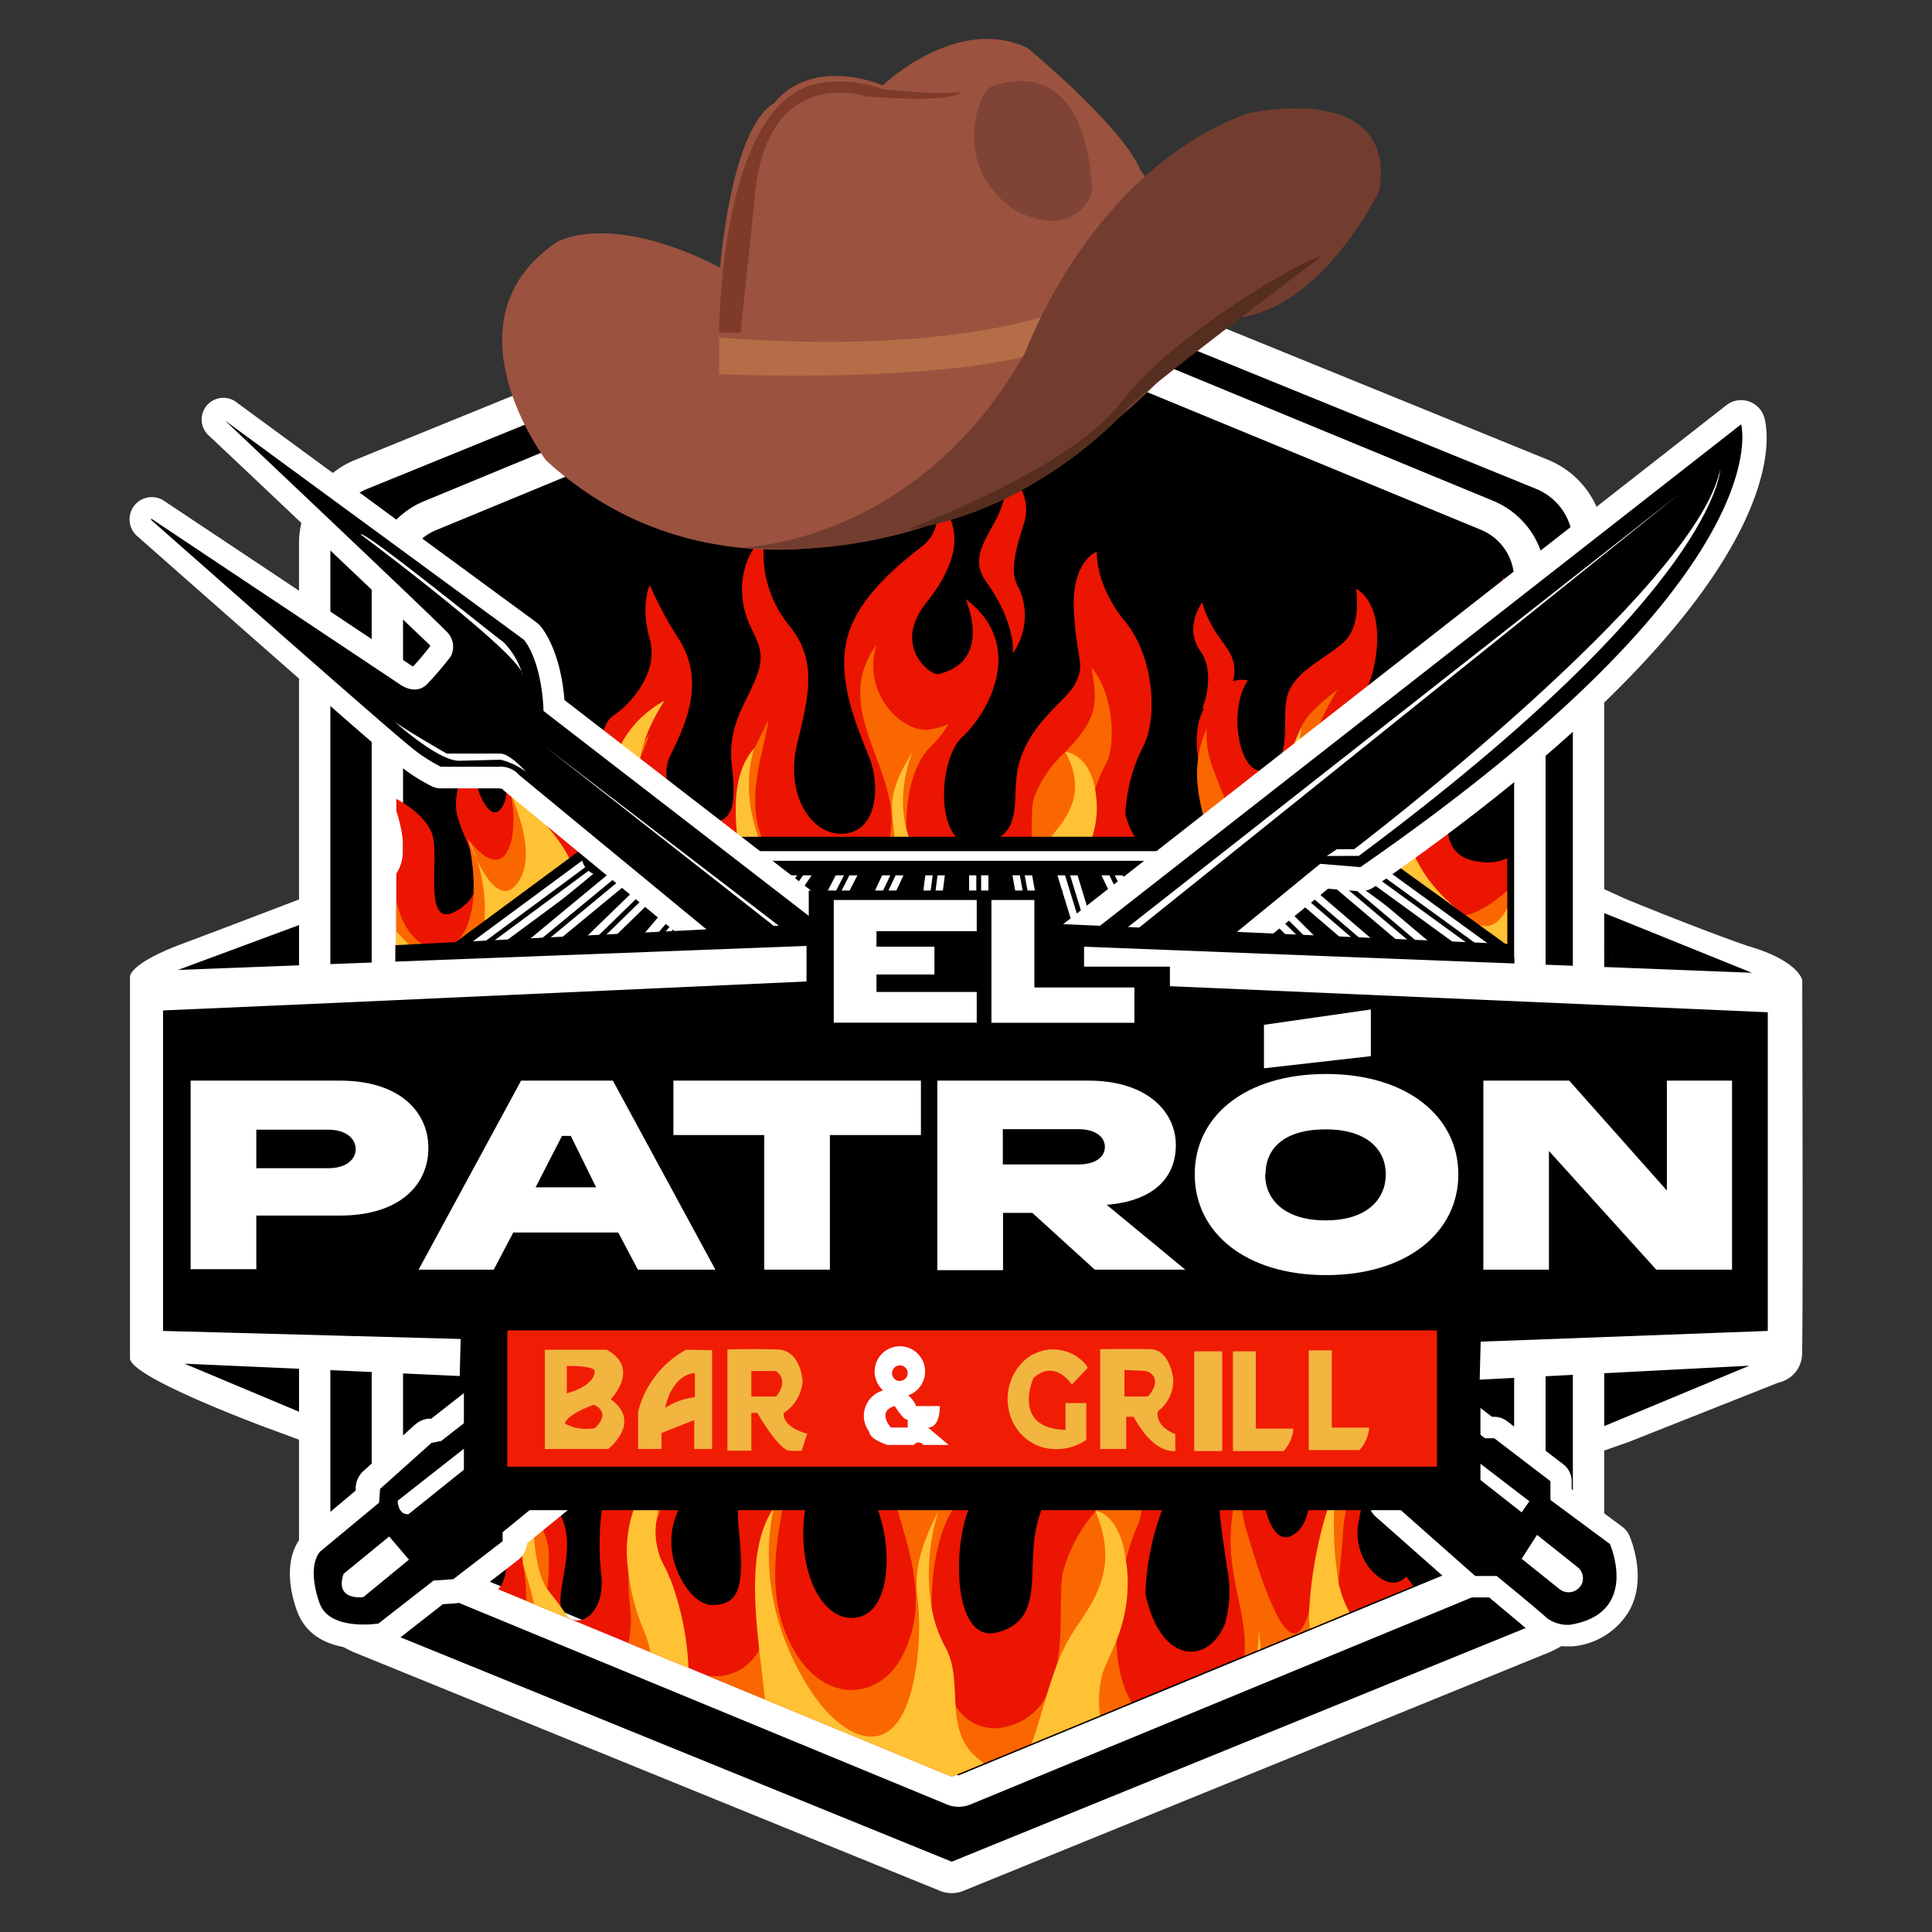 <svg id="Layer_1" data-name="Layer 1" xmlns="http://www.w3.org/2000/svg" xmlns:xlink="http://www.w3.org/1999/xlink" viewBox="0 0 180 180"><rect x="0" y="0" width="180" height="180" fill="#333333" stroke="none"/><defs><style>.cls-1{fill:none;}.cls-2{fill:#fff;}.cls-3{clip-path:url(#clip-path);}.cls-4{fill:#eb1501;}.cls-5{fill:#fa6700;}.cls-6{fill:#ffc234;}.cls-7{fill:#f800ff;}.cls-8{fill:#f11c04;}.cls-9{fill:#9b523f;}.cls-10{fill:#b46d46;}.cls-11{fill:#723d2f;}.cls-12{fill:#562e20;}.cls-13{fill:#7f4436;}.cls-14{fill:#7e3b29;}.cls-15{fill:#f1b540;}</style><clipPath id="clip-path"><path class="cls-1" d="M140.42,54.1v86.71a5,5,0,0,1-3.08,4.61l-48.67,20.1h0L40,145.42a5,5,0,0,1-3.08-4.61V54.1A5,5,0,0,1,40,49.49l48.68-20.1h0l48.67,20.1A5,5,0,0,1,140.42,54.1Z"/></clipPath></defs><polyline points="147.48 82.97 147.48 135 166.75 126.84"/><polyline points="166.75 126.84 166.38 90.9 147.48 82.97"/><polyline points="29.61 84.13 15.28 90.16 13.55 91 13.83 126.7 29.61 133.24"/><path class="cls-2" d="M88.66,176.38a3,3,0,0,1-1.17-.25L33.13,154a8.4,8.4,0,0,1-5.27-7.79V50.62a8.39,8.39,0,0,1,5.27-7.79L87.49,20.7a2.92,2.92,0,0,1,2.37,0L144.2,42.83a8.38,8.38,0,0,1,5.26,7.79v95.59A8.39,8.39,0,0,1,144.2,154L89.82,176.14A3,3,0,0,1,88.66,176.38Zm0-149.85L35.33,48.25a2.57,2.57,0,0,0-1.62,2.37v95.59a2.57,2.57,0,0,0,1.62,2.37l53.33,21.71L142,148.58a2.56,2.56,0,0,0,1.63-2.37V50.62A2.56,2.56,0,0,0,142,48.25Z"/><path d="M146.54,50.62v95.59a5.49,5.49,0,0,1-3.44,5.08L88.67,173.45h0L34.23,151.29a5.49,5.49,0,0,1-3.45-5.08V50.62a5.5,5.5,0,0,1,3.45-5.08L88.66,23.38h0L143.1,45.54A5.5,5.5,0,0,1,146.54,50.62Z"/><path class="cls-2" d="M89.31,168.33a2.81,2.81,0,0,1-1.18-.25L39.52,148a7.88,7.88,0,0,1-4.89-7.31V54a7.88,7.88,0,0,1,4.89-7.31L88.14,26.59a3,3,0,0,1,2.36,0l48.61,20.07A7.89,7.89,0,0,1,144,54V140.7a7.89,7.89,0,0,1-4.89,7.31L90.48,168.09A2.88,2.88,0,0,1,89.31,168.33Zm0-135.9L41.75,52.07A2.06,2.06,0,0,0,40.47,54V140.7a2.05,2.05,0,0,0,1.28,1.9l47.56,19.64,47.56-19.64a2.05,2.05,0,0,0,1.28-1.9V54a2.06,2.06,0,0,0-1.28-1.91Z"/><path d="M141.07,54V140.7a5,5,0,0,1-3.08,4.6L89.31,165.41h0L40.63,145.3a5,5,0,0,1-3.08-4.6V54a5,5,0,0,1,3.08-4.61l48.68-20.1h0L138,49.37A5,5,0,0,1,141.07,54Z"/><path class="cls-2" d="M27.32,84.91l.33-.12Z"/><path class="cls-2" d="M27.65,84.79l.27-.1Z"/><polygon class="cls-2" points="27.93 84.68 27.92 84.69 27.92 84.68 27.93 84.68"/><g class="cls-3"><path class="cls-4" d="M93.09,43.72a4.07,4.07,0,0,1,2.3,5.07c-1.17,3.61-1.13,4.89-.46,6a6.16,6.16,0,0,1-.57,6.09s.39-2.65-2.51-6.73C89.33,50.6,95.32,48,93.09,43.72Z"/><path class="cls-4" d="M112,56.13s-1.74,2.33-.18,4.5.18,5.42.18,5.42,2.84-.89,3-3.33S113.12,59.86,112,56.13Z"/><path class="cls-4" d="M143.92,92.92c2.55,0,6.59-.74,6.54-5.9s2.5-4.67,2.5-4.67-2.5-1.17-4.26.53-.86,5.86-3.13,4.56c-3.35-1.92,1.25-5.39,1.43-8.87.08-1.53-1.49-5.74.64-8.72a3.44,3.44,0,0,0-4.09,2c-1.12,2.82-.26,9.37-6,8.4-5.46-.92-1.06-9.3,0-10.31s9-7.55,2.45-16.16c0,0,.47,3.72-.8,5.1s-7.07,1.92-8.83,5.11-.63,6.64-.63,7.86-1.49,5-4.63,2.24,1.44-8.45,2.23-9.94,2.13-7.39-1-9.31c0,0,.54,3.3-1,4.84s-4.35,2.61-5.26,4.73.59,6.17-2,7.28-3.77-5.52-1.81-8.29c0,0-2.55-.74-4.25,2.93s1.44,8.77,0,11.69-5.79,3-7.17-2.13a15.48,15.48,0,0,1,1.64-6.32c1.28-2.23,1.22-8.13-1.65-11.64s-2.65-6.54-2.65-6.54-2.45.9-2.13,5.69,1,4.67.21,6.43S96.22,67,95,70.92c-1,3.29.8,6.85-3.61,7.76s-4.09-7.87-1.75-10,6.11-8.56.31-12.87c0,0,2.66,5.8-2.55,7-.85.06-4.25-2.71-1.11-6.64s3.51-7.18.9-9.78c0,0,.85,2.82-1.22,4.46s-6.11,4.74-7.07,8.72S80,68.05,81,70.6s.78,6.8-2.32,7.07-5.6-3.67-4.38-8.51,1.7-7.81-.74-10.84a10.68,10.68,0,0,1-2.29-8.51,7,7,0,0,0-2.12,5.53c.21,3.56,2.34,4.31,1.54,7.07s-3,4.79-2.5,9-.16,5.21-2.34,5.26-4.73-3.51-3.4-6.27,3.3-6.7.9-10.69a36.25,36.25,0,0,1-2.81-5.2s-.91,1.75,0,5.05-2.13,6.32-3.41,7.12-1.8,5-1.38,7.71-1.75,4.09-3.24,3,1.54-5-.69-7.55-2.87-3.3-3-5.37-.53-6.06-4.68-7a4.71,4.71,0,0,1,.91,4.79c-1.07,2.76-.8,3.93.48,6s2.39,5.58,1.11,7.12-2.82-3.19-2.5-4.52a5.88,5.88,0,0,0-1.64,4.52c.26,2.71,4,6.86.31,9.31s-1.7-5-2.6-7.13-3.83-3.4-3.83-3.4,3.28,7-1.11,8.4c-.91.11-3.46-2.5-2.34-5.21s3.29-6.43.64-9.41a7.85,7.85,0,0,1-.92,4.31c-1.16,1.91-4.93,5-4.19,9.88S35,92.87,40.58,92.92,143.92,92.92,143.92,92.92Z"/><path class="cls-5" d="M36.87,83.45c1,7.25,9.38,7.4,6.75-5.26,4.3,5.52,5-2.41,3.51-5.59-2.77-5.9-1-7.49-1-7.49C46,69.74,49.68,70.23,49.84,73c.19,3.24-1.33,5.9,1.06,8,3,2.69,7,.68,6.24-4.33a11.54,11.54,0,0,1,.46-5.3,11.37,11.37,0,0,0,2.88-2.94c-.94,3.29-3.72,5.77-.89,10.28a6.33,6.33,0,0,0,5.08,3.2c4.72-.07,5.5-3.47,4.92-8.13-.36-2.87.94-4.28,2-6.73-.39,3.32-2.92,8.63.66,13.23,2.83,3.64,7.64,3.26,9.64.1,4.39-6.95-5.33-13.38-.21-20.33C80.29,64.45,83.77,68,86.28,68a6.05,6.05,0,0,0,2.08-.55,8.48,8.48,0,0,1-1.54,2c-4.06,3.69-3.11,17.63,4.4,16.1,6.47-1.33,4.36-8.76,5.12-11.23a10.8,10.8,0,0,1,2.92-4.26c3.42-3.51,2.83-5,2.45-7.84C104,65,103.8,69.77,103.12,71a17,17,0,0,0-2,8c0,4.77,3,7.21,6.35,7.21,2.26,0,4.34-2.34,5.11-5,1.07-3.8-2.7-7.41-.15-13.36a8.7,8.7,0,0,0,.64,3.9c5.24,14.17,5.91,3.53,7.23-1.42.85-3.19,1.56-3.9,4.34-6.1-.21.34-2.64,4.16-2.87,7.45-.42,6.06-3,12.33,2.57,12.9,3.25.33,6.05-8.66,6.41-11a16.92,16.92,0,0,1,2-6.22c1-1.73,3.78-3.53,5.8-4.7-.29,2.13-1.38,5.77-3.71,7.9-4,3.66-6.23,14.66,1.21,14.77,1.92,0,5.42-2.75,7.09-5.62a6.42,6.42,0,0,0,.46-3.14,4.24,4.24,0,0,1-.13,5c-3.28,4-4,7.55-1.36,8.91,2.05,1.07,4.61-.67,5.53-3.5a6.17,6.17,0,0,1-3.11,5.87c-1.08.26,4.12.21-75.85.21C51,93,41.13,93,39.5,93c-4.11,0-9.7-4.79-10.87-13C31,85.68,35.22,93,36.87,83.45Z"/><path class="cls-6" d="M135.72,93H42.34c-3.12,0-5.13-2.6-6.12-7,0,0,5.65,6.72,7.5,4.31s2.06-8-.1-12.17c0,0,2.31,6.85,4.46,4.3s-.12-7.4-.53-8.64.83-3.55.83-3.55,0,4.08,1.4,5.49,5.47,5.32,3.86,10.63c-1.32,4.35,8.33-1,4.86-7.76-4.8-9.38,3.41-13.32,3.41-13.32s-3.73,5.44-1.74,8.36c4.48,6.59.06,14.07,6.73,15.06s-1.7-13.36,3.38-19c0,0-2.39,6.23,3.21,13.18,2.84,3.52,7.74,5.61,9.36-.64S81.29,76,85,70.09c0,0-2.33,5.45.64,9.77,1.92,2.78-.67,6.43,3.87,8.48,4.86,2.19,4.09-5.43,8-9.89,2-2.31,3.8-4.57,1.74-8.4,0,0,2.4.1,2.87,4.08.42,3.61-1.25,5.72-2,7.25s-1.3,6.36,4.23,7.35,9.87-5.52,9.71-10.28c0,0,1.4,13.79,5.51,11.7s-1-8.09-.93-12.8a25.38,25.38,0,0,1,2.61-9.55s-.81,4.56.33,8,6.11,5.56,5,10.35c-.8,3.42,10.11,3,6.27-1.28-4.89-5.48-1.68-10.06-1.68-10.06s-1.7,5.67,6.15,11.07c3.24,2.23,4.41-5.55,4.41-5.55s1.52,5,0,8.37S137.72,93,135.72,93Z"/><path class="cls-4" d="M95.73,106.59s3.59,1.89,2.38,6.58-1.17,6.34-.47,7.77a9.85,9.85,0,0,1-.59,7.91s.4-3.45-2.6-8.74C91.85,115.52,98,112.11,95.73,106.59Z"/><path class="cls-4" d="M115.3,122.69s-1.8,3-.19,5.83.19,7,.19,7a5.11,5.11,0,0,0,3.08-4.32C118.52,128.06,116.41,127.54,115.3,122.69Z"/><polygon class="cls-4" points="37.03 161.51 37.04 161.52 37.04 161.52 37.03 161.51"/><path class="cls-4" d="M132.41,135l-.25,1.42A12.09,12.09,0,0,1,132.41,135Z"/><path class="cls-4" d="M132.7,134l-.29,1C132.49,134.65,132.59,134.3,132.7,134Z"/><path class="cls-4" d="M144.29,170.55h-4.07c-13.75,0-45.53,0-69.61,0H44c.08-1,.14-2,.18-2.88A16.83,16.83,0,0,0,44,163a25.69,25.69,0,0,1-1.09-3.35c3.44-3.19-.3-8.42-.56-11.86a8.66,8.66,0,0,1,1.7-5.87c-.33,1.73,1.26,7.87,2.58,5.87.86-1.31.66-3.75.05-6l-.12-.45a17.71,17.71,0,0,0-1.09-2.78c-1.31-2.63-1.59-4.14-.49-7.73a7.19,7.19,0,0,0-.93-6.2c4.28,1.24,4.71,6.41,4.82,9.1s.77,3.72,3.08,7c2.05,2.89-.22,7.32.37,9.22h0a1.28,1.28,0,0,0,.34.56l.08.06c1.54,1.25,3.7-.54,3.27-4s.11-9,1.42-10,4.45-5,3.52-9.24,0-6.56,0-6.56a53.56,53.56,0,0,0,2.9,6.76c2.47,5.18.44,10.28-.93,13.86a6.92,6.92,0,0,0,.2,5c0,.13.11.25.16.37.77,1.64,2,2.82,3.15,2.78,2.25-.07,3-1.31,2.42-6.82s1.75-8.14,2.58-11.73-1.37-4.55-1.59-9.17a10.1,10.1,0,0,1,2.19-7.17,16.61,16.61,0,0,0,2.36,11c2.52,3.93,2,7.79.77,14.07s1.31,11.38,4.52,11,3.38-5.86,2.39-9.17S79,132.41,80,127.24s5.16-9.18,7.3-11.31,1.31-5.59,1.26-5.79c2.69,3.38,2.3,7.58-.93,12.68s.27,8.69,1.15,8.62c5.38-1.52,2.63-9,2.63-9,5.87,5.48,2.23,13.61-.19,16.52a1.15,1.15,0,0,1-.14.17,4.4,4.4,0,0,0-.29.39c-2.14,3.29-2.26,13.7,2.1,12.57,4.56-1.17,2.68-5.8,3.73-10.07,1.25-5.05,4.61-7.3,5.38-9.58s.11-2.14-.22-8.35,2.2-7.38,2.2-7.38a15.46,15.46,0,0,0,2.74,8.49c3,4.55,3,12.2,1.7,15.1a24.27,24.27,0,0,0-1.7,8.21c1.43,6.69,5.93,6.55,7.41,2.75a11.06,11.06,0,0,0,.18-5.25c-.43-3.27-1.28-6.95-.18-9.92a7.64,7.64,0,0,1,1.72-2.91,2.82,2.82,0,0,1,2.43-.93,1.43,1.43,0,0,1,.24.05c-2,3.59-.83,12.21,1.86,10.76s1.16-6.69,2.09-9.45,3.84-4.14,5.43-6.13,1-6.28,1-6.28c3.24,2.48,1.87,10.14,1.05,12.07-.55,1.27-2.77,4.88-3.31,8.22a5.41,5.41,0,0,0,1,4.67c1.48,1.64,2.6,1.51,3.38.73.63.81,1.52,2,2.56,3.4l.4.56c.37.51.76,1.05,1.15,1.62,0-.28,0-.56,0-.85a16.12,16.12,0,0,0,.45,1.59c1.35,2,2.78,4.19,4.1,6.5.26.27.53.55.83.83a2.21,2.21,0,0,1-.35,0,44.7,44.7,0,0,1,3.58,8.06A19.24,19.24,0,0,1,144.29,170.55Z"/><path class="cls-5" d="M144.29,170.55h-.46l-3.77,0H44c.08-1,.14-2,.18-2.88A16.83,16.83,0,0,0,44,163c1.12-1.93,1.64-5.71.66-11.68v0c3.94,6.36,4.95-1,4.06-5.63a1.17,1.17,0,0,1,0-.2,9.88,9.88,0,0,0-.39-1.41c-.34-.9-.61-1.73-.83-2.49l-.08-.32c-1.47-5.37-.08-6.91-.08-6.91a9.55,9.55,0,0,0,2.29,6.74,6.1,6.1,0,0,1,1.5,3.47,25.43,25.43,0,0,1-.14,3.54c-.24,2.65-.5,4.93,1.24,6.87a4,4,0,0,0,3,1.55c2.2,0,4-2.67,3.44-7.17a19.62,19.62,0,0,1-.09-3.25h0a14,14,0,0,1,.56-3.62,13.13,13.13,0,0,0,2.57-3.11c.14-.23.28-.46.41-.7a23.44,23.44,0,0,1-.82,2.66c-1.13,3.12-2.39,6.09-.1,10.68a8.33,8.33,0,0,0,3,3.49,4.37,4.37,0,0,0,2.21.65,4.54,4.54,0,0,0,4.37-2.56c.94-1.89,1-4.69.7-8a11,11,0,0,1,.69-5.18,0,0,0,0,0,0,0h0c.39-1.09.88-2.18,1.32-3.5-.41,4.3-3,11.2.68,17.16,2.92,4.72,7.88,4.23,9.94.13a11.41,11.41,0,0,0,1.2-5.76c-.29-6.9-5.56-13.55-1.41-20.62-1.4,5.72,2.2,10.29,4.78,10.29a5.25,5.25,0,0,0,2.16-.71c-.19.41-.39.8-.59,1.16s-.34.56-.51.81a7.55,7.55,0,0,1-.5.64c-1.66,1.9-2.51,5.91-2.44,9.91.05,3.41.77,6.81,2.21,8.94a4.21,4.21,0,0,0,4.77,2,5.69,5.69,0,0,0,3.83-3.07,9.81,9.81,0,0,0,.82-2.45h0c.69-3.34.18-7.22.63-9a14.32,14.32,0,0,1,3-5.53c3.52-4.56,2.92-6.48,2.52-10.17,2.34,3.6,2.16,9.81,1.45,11.36a20.9,20.9,0,0,0-1.12,3.3,26,26,0,0,0-.89,7.12v.55c.15,5.82,3.16,8.81,6.55,8.81,2.11,0,4.08-2.5,5-5.56.1-.32.18-.64.26-1,0-.08,0-.16,0-.24.55-2.87-.53-5.68-1-9.06a17,17,0,0,1,.76-8,13.85,13.85,0,0,0,.66,5.06c3.11,10.57,4.66,10.5,5.67,7.3h0c.76-2.36,1.21-6.42,1.79-9.14a22,22,0,0,1,.8-3,1.21,1.21,0,0,0,0-.14l0-.07,0-.08c.69-1.72,1.65-2.76,3.57-4.66a31.61,31.61,0,0,0-2.79,8.12c-.08.51-.14,1-.17,1.53-.09,1.56-.26,3.13-.44,4.65-.71,6.15-1.48,11.5,3.09,12.09.78.1,1.54-.45,2.24-1.4a27.11,27.11,0,0,0,3.3-7.9l.4.56c.37.51.76,1.05,1.15,1.62h0a10.71,10.71,0,0,0,1.12,5.92,4.42,4.42,0,0,0,3.9,2.19h.06a44.7,44.7,0,0,1,3.58,8.06A19.24,19.24,0,0,1,144.29,170.55Z"/><polygon class="cls-6" points="37.03 161.51 37.04 161.52 37.04 161.52 37.03 161.51"/><path class="cls-6" d="M44.68,151.32v0a20.5,20.5,0,0,1,.85,2.58A26.42,26.42,0,0,1,44.68,151.32Z"/><path class="cls-6" d="M143.78,168.61a5.54,5.54,0,0,1-3.56,1.94l-.16,0H43.36l-.41,0h1c.08-1,.14-2,.18-2.88a1.35,1.35,0,0,0,.64-.58c1.63-2.66,2-8.24.74-13.21.89,2.32,2.36,5.08,3.76,3,2.23-3.31-.12-9.6-.55-11.22a1.17,1.17,0,0,1,0-.2c-.29-1.64.91-4.39.91-4.39s0,5.07,1.36,7l.09.11c.33.42.79,1,1.3,1.71h0c.14.2.28.4.42.62a16.15,16.15,0,0,1,2.43,6A13.15,13.15,0,0,1,55,162c-1.36,5.64,8.61-1.27,5-10.06a20,20,0,0,1-1.5-5.84h0a12.09,12.09,0,0,1,5-11.44,24.81,24.81,0,0,0-1.88,4.71,16.24,16.24,0,0,0-.41,2,6.85,6.85,0,0,0,.49,4.18c.22.39.41.79.59,1.18,0,.14.11.27.17.4a26.65,26.65,0,0,1,1.69,8.41c.37,4.86.31,8.77,4.5,9.55,3.93.73,2.8-5,2.08-11.46-.54-4.84-.84-10,1.4-13.2h0a0,0,0,0,1,0,0c-.17.64-2.2,8.41,3.34,17,2.92,4.57,8,7.28,9.65-.82a24.61,24.61,0,0,0,.3-8.24c-.11-1.91.09-3.84,2-7.57a19.77,19.77,0,0,0-.61,9.06,12.08,12.08,0,0,0,1.27,3.61c.9,1.64.83,3.52.94,5.33.13,2.16.5,4.22,3,5.67,3.45,2,4.15-2.1,5.55-6.71.25-.81.52-1.64.82-2.45h0a17,17,0,0,1,1.85-3.66c2.07-3,3.92-5.93,1.8-10.9,0,0,2.2.12,2.85,4.49,0,.25.08.52.1.8a14.23,14.23,0,0,1-1,6.87c-.39,1-.81,1.82-1.1,2.54-.81,2-1.35,8.25,4.36,9.53,4.3,1,7.91-3.6,9.35-8.54.12-.43.23-.85.32-1.28a15.31,15.31,0,0,0,.35-3.51s1.44,17.88,5.69,15.17-1.07-10.49-1-16.6h0a39.18,39.18,0,0,1,2.59-12.1,1.21,1.21,0,0,0,0-.14l0-.07,0-.08a32.76,32.76,0,0,0,.17,9.64c0,.23.11.46.17.69.92,3.51,4.37,6,5.16,10a8.93,8.93,0,0,1,0,3.42c-.82,4.44,10.44,3.91,6.48-1.65a15.42,15.42,0,0,1-.91-1.43,13.16,13.16,0,0,1-1.86-7.68c.37.51.76,1.05,1.15,1.62,0-.28,0-.56,0-.85a16.12,16.12,0,0,0,.45,1.59,17.73,17.73,0,0,0,4.1,6.5c.26.27.53.55.83.83a2.21,2.21,0,0,1-.35,0A44.7,44.7,0,0,1,143.78,168.61Z"/><polygon class="cls-7" points="37.03 161.51 37.04 161.52 37.04 161.52 37.03 161.51"/><path class="cls-7" d="M44,170.56v0h-.6l-.41,0Z"/><path class="cls-7" d="M135.17,151.59a16.12,16.12,0,0,0,.45,1.59c-.16-.25-.33-.49-.5-.74h0C135.13,152.16,135.15,151.88,135.17,151.59Z"/><path class="cls-7" d="M140.55,160.51a2.21,2.21,0,0,1-.35,0l-.48-.87C140,160,140.25,160.23,140.55,160.51Z"/></g><path d="M126.22,79.79A7.42,7.42,0,0,1,124.94,82a12.78,12.78,0,0,1-2.3,2.2A21.91,21.91,0,0,1,120,86a32,32,0,0,1-3.51,1.64c-1.11.45-2.29.86-3.55,1.25-1.61.5-3.33,1-5.15,1.33s-3.58.69-5.48.94c-1.68.23-3.42.42-5.21.54s-3.86.23-5.86.24h-.88c-1.51,0-3,0-4.47-.11A83.54,83.54,0,0,1,74.42,90.5c-1.82-.34-3.56-.75-5.2-1.21-1.26-.34-2.46-.72-3.59-1.13a35.63,35.63,0,0,1-4-1.7,24.53,24.53,0,0,1-3-1.77,15,15,0,0,1-2.22-1.86,9,9,0,0,1-1.52-2,6.36,6.36,0,0,1-.46-1l.13-.06h71.58Z"/><path d="M42.73,91.6a1.8,1.8,0,0,1-1.07-3.24l13-9.6a1.8,1.8,0,1,1,2.14,2.89l-13,9.6A1.78,1.78,0,0,1,42.73,91.6Z"/><path class="cls-2" d="M42.73,90.7a.87.87,0,0,1-.72-.36.9.9,0,0,1,.18-1.26l13-9.6a.9.9,0,1,1,1.07,1.44l-13,9.61A.86.86,0,0,1,42.73,90.7Z"/><rect x="41.15" y="84.78" width="16.13" height="0.45" transform="translate(-40.91 45.95) rotate(-36.5)"/><path d="M46.9,92.47a1.8,1.8,0,0,1-1.15-3.19L58.43,78.81a1.8,1.8,0,0,1,2.29,2.78L48,92.06A1.81,1.81,0,0,1,46.9,92.47Z"/><path class="cls-2" d="M46.9,91.57a.9.9,0,0,1-.7-.33A.91.91,0,0,1,46.32,90L59,79.51a.9.9,0,1,1,1.15,1.39L47.47,91.36A.89.89,0,0,1,46.9,91.57Z"/><rect x="45.02" y="85.21" width="16.44" height="0.45" transform="translate(-42.2 53.43) rotate(-39.53)"/><path d="M52.69,92.28a1.8,1.8,0,0,1-1.26-3.09L62,78.91a1.8,1.8,0,0,1,2.51,2.58L54,91.76A1.82,1.82,0,0,1,52.69,92.28Z"/><path class="cls-2" d="M52.69,91.38A.92.92,0,0,1,52,91.1a.9.9,0,0,1,0-1.27L62.59,79.56a.9.9,0,0,1,1.27,0,.89.89,0,0,1,0,1.27L53.32,91.12A.93.93,0,0,1,52.69,91.38Z"/><rect x="50.6" y="85.11" width="14.71" height="0.45" transform="translate(-43.12 64.72) rotate(-44.29)"/><path d="M58.43,92a1.79,1.79,0,0,1-1.37-3l8.51-10a1.8,1.8,0,1,1,2.74,2.33l-8.5,10A1.79,1.79,0,0,1,58.43,92Z"/><path class="cls-2" d="M58.44,91.14a.88.88,0,0,1-.59-.22.9.9,0,0,1-.1-1.27l8.5-10a.9.9,0,0,1,1.27-.11.89.89,0,0,1,.1,1.27l-8.5,10A.9.9,0,0,1,58.44,91.14Z"/><rect x="56.11" y="84.99" width="13.16" height="0.45" transform="matrix(0.65, -0.76, 0.76, 0.65, -42.85, 77.94)"/><path d="M64.49,91.55A1.79,1.79,0,0,1,63,88.71l6.83-9.56a1.8,1.8,0,0,1,2.93,2.09L66,90.8A1.79,1.79,0,0,1,64.49,91.55Z"/><path class="cls-2" d="M64.49,90.65a.91.91,0,0,1-.52-.16.9.9,0,0,1-.21-1.26l6.83-9.56a.9.9,0,0,1,1.47,1l-6.84,9.56A.9.9,0,0,1,64.49,90.65Z"/><rect x="62.03" y="84.75" width="11.75" height="0.45" transform="translate(-40.72 90.76) rotate(-54.42)"/><path d="M68.88,91.6a1.79,1.79,0,0,1-1.49-2.81L74,79.18a1.8,1.8,0,0,1,3,2l-6.59,9.6A1.79,1.79,0,0,1,68.88,91.6Z"/><path class="cls-2" d="M68.88,90.7a.92.92,0,0,1-.51-.15.9.9,0,0,1-.23-1.26l6.58-9.6a.9.9,0,0,1,1.49,1l-6.59,9.6A.89.89,0,0,1,68.88,90.7Z"/><rect x="66.35" y="84.78" width="11.65" height="0.45" transform="translate(-38.75 96.43) rotate(-55.55)"/><path d="M74.49,91.84a1.71,1.71,0,0,1-.82-.2,1.8,1.8,0,0,1-.78-2.42L78,79.37A1.8,1.8,0,0,1,81.17,81l-5.08,9.85A1.8,1.8,0,0,1,74.49,91.84Z"/><path class="cls-2" d="M74.49,90.94a.86.86,0,0,1-.41-.1.9.9,0,0,1-.39-1.21l5.08-9.84a.9.9,0,1,1,1.6.82l-5.08,9.85A.89.89,0,0,1,74.49,90.94Z"/><rect x="71.49" y="84.9" width="11.08" height="0.45" transform="translate(-33.92 114.6) rotate(-62.73)"/><path d="M79.23,91.8a1.7,1.7,0,0,1-.76-.18,1.8,1.8,0,0,1-.87-2.39l4.59-9.8a1.82,1.82,0,0,1,2.4-.86A1.79,1.79,0,0,1,85.45,81l-4.59,9.8A1.81,1.81,0,0,1,79.23,91.8Z"/><path class="cls-2" d="M79.23,90.9a.85.85,0,0,1-.38-.09.9.9,0,0,1-.43-1.2L83,79.82a.9.9,0,1,1,1.63.76l-4.59,9.8A.93.93,0,0,1,79.23,90.9Z"/><rect x="76.12" y="84.87" width="10.82" height="0.45" transform="translate(-30.14 122.75) rotate(-64.86)"/><path d="M85.86,93.14h-.23a1.8,1.8,0,0,1-1.56-2L85.51,80a1.8,1.8,0,1,1,3.57.46L87.64,91.57A1.8,1.8,0,0,1,85.86,93.14Z"/><path class="cls-2" d="M85.86,92.24h-.12a.9.9,0,0,1-.78-1L86.4,80.08a.9.9,0,0,1,1.79.23L86.75,91.46A.9.9,0,0,1,85.86,92.24Z"/><rect x="80.96" y="85.54" width="11.24" height="0.45" transform="translate(-9.56 160.67) rotate(-82.65)"/><path d="M91.19,93.72a1.81,1.81,0,0,1-1.8-1.8V80.2a1.8,1.8,0,0,1,3.6,0V91.92A1.81,1.81,0,0,1,91.19,93.72Z"/><path class="cls-2" d="M91.19,92.82a.9.9,0,0,1-.9-.9V80.2a.9.9,0,1,1,1.8,0V91.92A.9.9,0,0,1,91.19,92.82Z"/><rect x="90.96" y="80.2" width="0.45" height="11.72"/><path d="M97,93.33a1.81,1.81,0,0,1-1.77-1.48l-2-11.33a1.8,1.8,0,1,1,3.54-.64l2,11.33a1.79,1.79,0,0,1-1.45,2.09A1.66,1.66,0,0,1,97,93.33Z"/><path class="cls-2" d="M97,92.43a.9.9,0,0,1-.88-.74l-2-11.33A.9.9,0,1,1,95.88,80l2.05,11.33a.91.91,0,0,1-.73,1Z"/><rect x="95.79" y="80.11" width="0.45" height="11.52" transform="translate(-13.75 18.47) rotate(-10.26)"/><path d="M102.18,92.18a1.8,1.8,0,0,1-1.72-1.27L97.33,80.73a1.8,1.8,0,1,1,3.43-1.06l3.14,10.18a1.81,1.81,0,0,1-1.19,2.25A2,2,0,0,1,102.18,92.18Z"/><path class="cls-2" d="M102.18,91.28a.9.9,0,0,1-.86-.64L98.18,80.46a.91.91,0,0,1,.6-1.12.89.89,0,0,1,1.12.59L103,90.12a.9.9,0,0,1-.6,1.12A.82.82,0,0,1,102.18,91.28Z"/><rect x="100.39" y="79.96" width="0.45" height="10.65" transform="translate(-20.62 33.34) rotate(-17.09)"/><path d="M108.1,92.76a1.81,1.81,0,0,1-1.63-1L101.35,81a1.8,1.8,0,1,1,3.24-1.55l5.13,10.76a1.8,1.8,0,0,1-.85,2.4A1.77,1.77,0,0,1,108.1,92.76Z"/><path class="cls-2" d="M108.1,91.86a.88.88,0,0,1-.81-.52l-5.13-10.76a.9.9,0,1,1,1.62-.77l5.13,10.76a.91.91,0,0,1-.42,1.2A.92.92,0,0,1,108.1,91.86Z"/><rect x="105.31" y="79.62" width="0.45" height="11.92" transform="translate(-26.55 53.73) rotate(-25.48)"/><path d="M114,92.28a1.79,1.79,0,0,1-1.47-.77l-7.18-10.28a1.81,1.81,0,0,1,.45-2.51,1.79,1.79,0,0,1,2.5.45l7.18,10.28A1.81,1.81,0,0,1,114,92.28Z"/><path class="cls-2" d="M114,91.38a.92.92,0,0,1-.74-.39l-7.17-10.28a.9.9,0,0,1,1.48-1L114.76,90a.91.91,0,0,1-.22,1.25A.92.92,0,0,1,114,91.38Z"/><rect x="110.21" y="79.07" width="0.45" height="12.54" transform="translate(-28.96 78.54) rotate(-34.9)"/><path d="M118.59,92a1.8,1.8,0,0,1-1.39-.65l-8.3-10a1.8,1.8,0,1,1,2.76-2.3L120,89a1.79,1.79,0,0,1-.24,2.53A1.77,1.77,0,0,1,118.59,92Z"/><path class="cls-2" d="M118.58,91.09a.89.89,0,0,1-.69-.33l-8.3-10A.9.9,0,1,1,111,79.62l8.31,10a.91.91,0,0,1-.12,1.27A.9.9,0,0,1,118.58,91.09Z"/><rect x="114.21" y="78.7" width="0.45" height="12.99" transform="translate(-28.03 92.8) rotate(-39.72)"/><path d="M124.9,92.71a1.8,1.8,0,0,1-1.27-.53L112.89,81.47a1.8,1.8,0,1,1,2.54-2.55l10.74,10.71a1.8,1.8,0,0,1,0,2.55A1.84,1.84,0,0,1,124.9,92.71Z"/><path class="cls-2" d="M124.9,91.81a.89.89,0,0,1-.63-.26L113.52,80.83a.9.9,0,1,1,1.27-1.27l10.75,10.71a.91.91,0,0,1-.64,1.54Z"/><rect x="119.31" y="77.97" width="0.45" height="15.17" transform="translate(-25.45 109.77) rotate(-45.08)"/><path d="M129.86,92.23a1.79,1.79,0,0,1-1.17-.44L116.8,81.61a1.8,1.8,0,1,1,2.34-2.73L131,89.06a1.8,1.8,0,0,1-1.17,3.17Z"/><path class="cls-2" d="M129.86,91.33a.88.88,0,0,1-.59-.22L117.38,80.92a.9.9,0,0,1,1.18-1.36l11.88,10.19a.88.88,0,0,1,.1,1.26A.9.9,0,0,1,129.86,91.33Z"/><rect x="123.69" y="77.51" width="0.45" height="15.66" transform="translate(-21.51 123.91) rotate(-49.41)"/><path d="M135.74,93a1.78,1.78,0,0,1-1.16-.43l-13-11a1.8,1.8,0,0,1,2.32-2.75l13,11a1.8,1.8,0,0,1,.21,2.54A1.78,1.78,0,0,1,135.74,93Z"/><path class="cls-2" d="M135.74,92.05a.9.9,0,0,1-.58-.21l-13-11a.9.9,0,1,1,1.16-1.37l13,10.95a.9.9,0,0,1,.11,1.27A.92.92,0,0,1,135.74,92.05Z"/><rect x="129.02" y="77.18" width="0.45" height="16.99" transform="translate(-19.58 129.22) rotate(-49.85)"/><path d="M139.28,91.3a1.75,1.75,0,0,1-1.06-.35l-12.81-9.3a1.8,1.8,0,0,1,2.11-2.91L140.34,88a1.8,1.8,0,0,1-1.06,3.26Z"/><path class="cls-2" d="M139.28,90.4a.93.93,0,0,1-.53-.17l-12.81-9.31a.91.91,0,0,1-.2-1.26.9.9,0,0,1,1.26-.19l12.81,9.3a.9.9,0,0,1-.53,1.63Z"/><rect x="132.65" y="76.93" width="0.45" height="15.83" transform="translate(-13.86 142.48) rotate(-54.01)"/><path d="M72.68,81.55H56.13a1.8,1.8,0,1,1,0-3.59h70.6a1.8,1.8,0,1,1,0,3.59Z"/><path class="cls-2" d="M72.68,80.2H56.13a.45.45,0,0,1-.45-.45.45.45,0,0,1,.45-.45h70.6a.45.45,0,0,1,.45.45.45.45,0,0,1-.45.45Z"/><path class="cls-2" d="M33.91,153.62c-2,0-5-.49-6.16-3.33-.29-.72-1.69-4.56.33-7.1a1.57,1.57,0,0,1,.31-.32l4.75-4,0-.33a2.23,2.23,0,0,1,.74-1.51l4.79-4.3a2.25,2.25,0,0,1,1.19-.55l.31,0L160.83,37.76a2.23,2.23,0,0,1,2.08-.37,2.26,2.26,0,0,1,1.47,1.52c.45,1.58,3.28,16.28-36.36,43.73a2.23,2.23,0,0,1-1.46.39l-2.83-.23-74.63,61a2.26,2.26,0,0,1-.87,1.57l-4.6,3.55a2.26,2.26,0,0,1-1.22.46l-1.15.08-4.59,3.59a2.26,2.26,0,0,1-1,.44A10,10,0,0,1,33.91,153.62Zm-2.35-7.54a5,5,0,0,0,.37,2.56c.12.31,1.28.55,2.47.47L39,145.49a2.2,2.2,0,0,1,1.23-.47l1.15-.08,3.18-2.45a2.21,2.21,0,0,1,.81-1.48l76.18-62.27a2.24,2.24,0,0,1,1.61-.5l2.92.24c23.81-16.6,31-27.91,33.1-33.75L42.49,136a2.23,2.23,0,0,1-1.08.46l-.22,0-3.6,3.23,0,.37a2.24,2.24,0,0,1-.79,1.55Zm9.55-11.83Z"/><path d="M41.11,134.25,162.22,39.53s4,13.94-35.48,41.26L123,80.48,46.83,142.75l0,.84-4.6,3.54-1.84.13-5.13,4s-4.45.72-5.45-1.8c0,0-1.31-3.24,0-4.89L35.32,140l.09-1.28,4.79-4.29Z"/><path class="cls-2" d="M37.05,139.82s0,1.31,1,1.26l118.33-95Z"/><path class="cls-2" d="M36.26,143.15l1.84,2.16-4.25,3.49s-2.71.39-1.84-2.17Z"/><path class="cls-2" d="M123.61,79.75l.94-.63h1.61S157.87,55,160.27,43.74c0,0-.31,11.17-33.67,36Z"/><path class="cls-2" d="M146.11,153.39a5,5,0,0,1-3.37-1.19c-.47-.43-2.49-2.11-4-3.37h-1.3a2,2,0,0,1-1.33-.51l-7.92-7a2,2,0,0,1-.68-1.3L47.07,73.76a1.48,1.48,0,0,1-.25-.25,1.4,1.4,0,0,0-.45-.06h-5.3a2.08,2.08,0,0,1-.77-.16A16.62,16.62,0,0,1,36.83,71c-2.09-1.66-23.18-20.29-24.08-21.08a2.07,2.07,0,0,1,2.47-3.3L38.32,62l.12.08.06,0a24.77,24.77,0,0,0,1.6-1.91l-.05-.06C39.26,59.34,27.34,48,19.52,40.64a2,2,0,0,1,2.58-3.11L50,58a2.7,2.7,0,0,1,.31.28c.2.23,1.9,2.25,2.28,6.94L139,132h.18a2,2,0,0,1,1.23.41l5.22,4a2,2,0,0,1,.8,1.61v.73l4.72,3.5a2.05,2.05,0,0,1,.65.81c.17.39,1.67,4,0,7a6.83,6.83,0,0,1-5.3,3.33l-.2,0Zm-7.93-8.61h1.26a2,2,0,0,1,1.28.46c.41.33,4,3.27,4.79,4a1.6,1.6,0,0,0,.56.09,3,3,0,0,0,2.24-1.24,4.29,4.29,0,0,0,0-3l-5.06-3.75a2,2,0,0,1-.82-1.62V139l-3.88-3h-.19a2,2,0,0,1-1.24-.42L49.4,67.84a2,2,0,0,1-.78-1.52,10.81,10.81,0,0,0-1.25-5.26l-3.68-2.7a3.9,3.9,0,0,1,0,3.87l-.09.12a30.67,30.67,0,0,1-2.32,2.77,3.75,3.75,0,0,1-4.09.88c1.09.94,1.86,1.59,2.16,1.82a19.42,19.42,0,0,0,2.23,1.58h4.8a4.46,4.46,0,0,1,3.41,1.35L131,137.65a2,2,0,0,1,.73,1.4ZM46.67,73.33Zm0,0v0Z"/><path d="M14.09,48.32,37.2,63.72s1.49,1.17,2.61,0A30.06,30.06,0,0,0,42,61.15a1.94,1.94,0,0,0-.42-2.33c-1.12-1.21-20.63-19.65-20.63-19.65L48.82,59.61s1.63,1.82,1.82,6.63L138.35,134h.87l5.23,4v1.75l5.54,4.1s2.86,6.48-3.74,7.53a3.29,3.29,0,0,1-2.13-.63c-.76-.72-4.68-3.92-4.68-3.92h-2l-7.91-7,.17-.61-81.32-67a2.31,2.31,0,0,0-2-.78h-5.3a15.12,15.12,0,0,1-3-2c-2.07-1.63-24-21-24-21"/><path class="cls-2" d="M141.77,145.23,143.2,143l3.77,3a1.34,1.34,0,0,1,.44,1.48v0a1.36,1.36,0,0,1-2.13.56Z"/><polygon class="cls-2" points="142.49 139.87 141.77 140.9 50.78 69.55 142.49 139.87"/><path class="cls-2" d="M36.5,67s4.25,3.92,6.32,3.88l3.83-.1A6.58,6.58,0,0,1,49,71.91s-1.42-1.66-2.38-1.7h-5S36.78,67.43,36.5,67Z"/><path class="cls-2" d="M33.6,49.79S48.73,61.08,48.7,62.92a7.12,7.12,0,0,0-1.81-3.11C45.74,59,33.85,49.32,33.6,49.79Z"/><polygon points="164.67 124.31 164.06 124.31 164.08 125.12 136.45 128.53 14.48 124.93 14.48 124.64 13.28 124.64 13.28 93.78 14.02 93.78 14.01 93.66 36.83 89.92 36.83 88.06 75.35 86.1 75.35 82.97 99 82.97 99 86.1 140.73 87.96 140.73 91.56 163.33 93.66 163.34 93.92 164.67 93.92 164.67 124.31"/><path d="M137.93,140.7H43.22V119.9h94.71Zm-86.61-8.1h78.51V128H51.32Z"/><rect class="cls-8" x="47.27" y="123.95" width="86.61" height="12.7"/><path class="cls-2" d="M167.89,126.29a2.77,2.77,0,0,1-2.19,2.52l-14,5.55-4,1.4-.15-2.16,1.76-.7.07,0,13.6-5.66-25.12,1.3.09-3.54,26.75-1V94.31L109,91.88V90.06H101V88.2l62.22,2.43-11.85-4.79-1.81-.73-1.48-.6v-2.3l3.39,1.55h0c2.78,1.14,8,3.22,11.36,4.37,4.8,1.4,5.08,3.19,5.08,3.19S168,124.18,167.89,126.29Z"/><path class="cls-2" d="M15.19,94.14V124l16,.43,11.73.32-.09,3.45-11.64-.53-14-.62,13.28,5.57L30.2,135l-2.28-.84a1,1,0,0,0-.21-.08l-.37-.14L24.79,133l-.14-.05c-4.74-1.8-12.54-5-12.54-6.41V91.06s-.3-1.19,4.87-3.13c4.2-1.57,9-3.42,10.7-4.06l.33-.12.27-.1h0L30.06,83v.67h.44v1.54l-.44.16h0l-13.48,5,14.56-.56,44-1.68v3.31l-44,2Z"/><path class="cls-2" d="M23.88,113.25v5H17.76V100.68H31.68c5.5,0,8.23,2.86,8.23,6.28s-2.66,6.29-8.23,6.29Zm0-8v3.59h6.7c1.73,0,2.56-.86,2.56-1.78s-.83-1.81-2.56-1.81Z"/><path class="cls-2" d="M47.82,114.83,46,118.29H39l9.55-17.61H57.1l9.55,17.61H59.43l-1.83-3.46Zm4.54-9-2.46,4.79h5.64l-2.36-4.79Z"/><path class="cls-2" d="M62.74,105.75v-5.07H85.8v5.07H77.32v12.54H71.2V105.75Z"/><path class="cls-2" d="M110.43,118.29H102L96.18,113H93.45v5.34H87.33V100.68H101.4c5.47,0,8.15,2.89,8.15,6s-2.15,5.22-6.44,5.57Zm-17-13.09v3.29h7c1.73,0,2.51-.76,2.51-1.63s-.78-1.66-2.51-1.66Z"/><path class="cls-2" d="M135.87,109.41c0,5.45-4.84,9.39-12.32,9.39s-12.24-3.94-12.24-9.39,4.74-9.35,12.24-9.35S135.87,104,135.87,109.41Zm-18,0c0,2.31,1.75,4.29,5.64,4.29s5.6-2,5.6-4.29-1.73-4.19-5.6-4.19S117.91,107,117.91,109.39Z"/><path class="cls-2" d="M154.31,118.29l-10-11.06v11.06H138.2V100.68h8l9.1,10.24V100.68h6.07v17.61Z"/><path class="cls-2" d="M91,86.76H81.66V88.2h5.4v2.59h-5.4v1.63H91v2.86H77.68V83.85H91Z"/><path class="cls-2" d="M92.37,83.85h4V92h9.32v3.29H92.37Z"/><polygon class="cls-2" points="117.76 95.48 117.76 99.53 127.72 98.4 127.72 94.05 117.76 95.48"/><path class="cls-9" d="M83.55,49.44s-18,6.9-32.67-6.54c0,0-9.85-13,1-20.35,0,0,4.85-2.94,15.21,2.38,0,0,1-13.07,5.09-15.36,0,0,2.85-4.29,10.08-1.63,0,0,6.91-6.63,13.49-3.46,0,0,8.83,7.29,10.51,11.39l4,5.47Z"/><path class="cls-10" d="M99.14,28.82S89.43,33.18,67,31.44v3.42s24.83,1.18,33.3-3.3Z"/><path class="cls-11" d="M69.08,51s16.3-.18,26.45-18.17c0,0,6.1-17,20.78-22.28,0,0,13.88-3.17,12.2,7.22,0,0-5.16,10.77-13.07,11.82,0,0-4.42,2-6.53,4.86C108.91,34.49,92.85,53.16,69.08,51Z"/><path class="cls-12" d="M104.55,37.41c4.54-6.22,17.49-13.63,18.55-13.5,0,0-18.32,13.74-18.11,14.25"/><path class="cls-12" d="M105,38.16s-8.29,9.38-20.48,11.2c-.18,0,15.5-5.72,20-12"/><path class="cls-13" d="M92.49,8c-1.44.46-3.9,7.6,2.06,11.57,0,0,5.08,3.08,7.18-1.54C101.73,18,101.93,5,92.49,8Z"/><path class="cls-14" d="M69,31H67S67,9.87,76,7.82a11.52,11.52,0,0,1,6.26.5s6.07.62,7.31.22c0,0-.28,1.12-8.93.43,0,0-8.87-2.92-10.24,8.62Z"/><path class="cls-15" d="M56.9,130.36s2.84-2.86-.38-4.61H50.76V135h5.9S59.88,132.52,56.9,130.36Zm-4.09-3.1c2.74,0,2.59.47,2.59.47,0,1.45-2.59,2.08-2.59,2.08Zm2.59,5.8a4.24,4.24,0,0,1-2.78-.43c.25-.9,2.7-1.75,2.7-1.75C57.08,131.69,55.4,133.06,55.4,133.06Z"/><path class="cls-15" d="M63.93,125.75a9.07,9.07,0,0,0-4.48,5.79V135h2.18v-1.49l3.05-1.21V135h1.67v-9.21Zm.81,4.42a6.39,6.39,0,0,0-2.76,1s.49-3,2.76-3.25Z"/><path class="cls-15" d="M73,131.66a3.9,3.9,0,0,0,1.78-2.93s-.13-2.92-2.3-3-4.71,0-4.71,0v9.43H70v-3.52h.56s2,3.48,3,3.52a8.32,8.32,0,0,0,1.13,0l.52-1.59S73,133.09,73,131.66Zm-.68-1.55H70v-2.37H72.3C73.6,128.71,72.3,130.11,72.3,130.11Z"/><path class="cls-15" d="M101.33,127.45,99.86,129s-1.58-2.46-3.59-.59c0,0-2.06,4.67,3,4.81v-2.5h1.94v3.43a4.91,4.91,0,0,1-4.43.58,4.55,4.55,0,0,1-2.83-3.57,4.89,4.89,0,0,1,1.09-4,4,4,0,0,1,6.14,0A2.48,2.48,0,0,1,101.33,127.45Z"/><path class="cls-15" d="M107.87,131.49a3.6,3.6,0,0,0,1.44-3s-.27-2.75-2.14-2.79-4.67,0-4.67,0V135h2.43v-3h.7s1.58,3.31,3.87,3.2v-1.6S107.64,133,107.87,131.49Zm-.94-1.38h-2.17v-2.47l1.75.08a1.15,1.15,0,0,1,1,.57C107.93,129.16,106.93,130.11,106.93,130.11Z"/><rect class="cls-15" x="111.26" y="125.9" width="2.61" height="9.29"/><path class="cls-15" d="M114.87,125.9v9.29h4.73a3.53,3.53,0,0,0,.9-2.09H117v-7.2Z"/><path class="cls-15" d="M121.93,125.81v9.29h4.73a3.58,3.58,0,0,0,.91-2.09h-3.49v-7.2Z"/><path class="cls-2" d="M86.46,133c1.17,0,1.1-2,1.1-2H85.35a2.4,2.4,0,0,0-.74-1,2.35,2.35,0,1,0-3.12-2.22,2.36,2.36,0,0,0,.79,1.76,2.48,2.48,0,0,0-1.8,2.37,2.44,2.44,0,0,0,.5,1.47h0c.07.77,1.73,1.24,1.73,1.24h2.43a.54.54,0,0,1,.88,0h2.36Zm-1.89,0H83s-1.36-1.51.36-2c0,0,.79,1.3,1.21,1.28Zm-.72-4.33a.73.73,0,1,1,.72-.72A.72.72,0,0,1,83.85,128.65Z"/></svg>